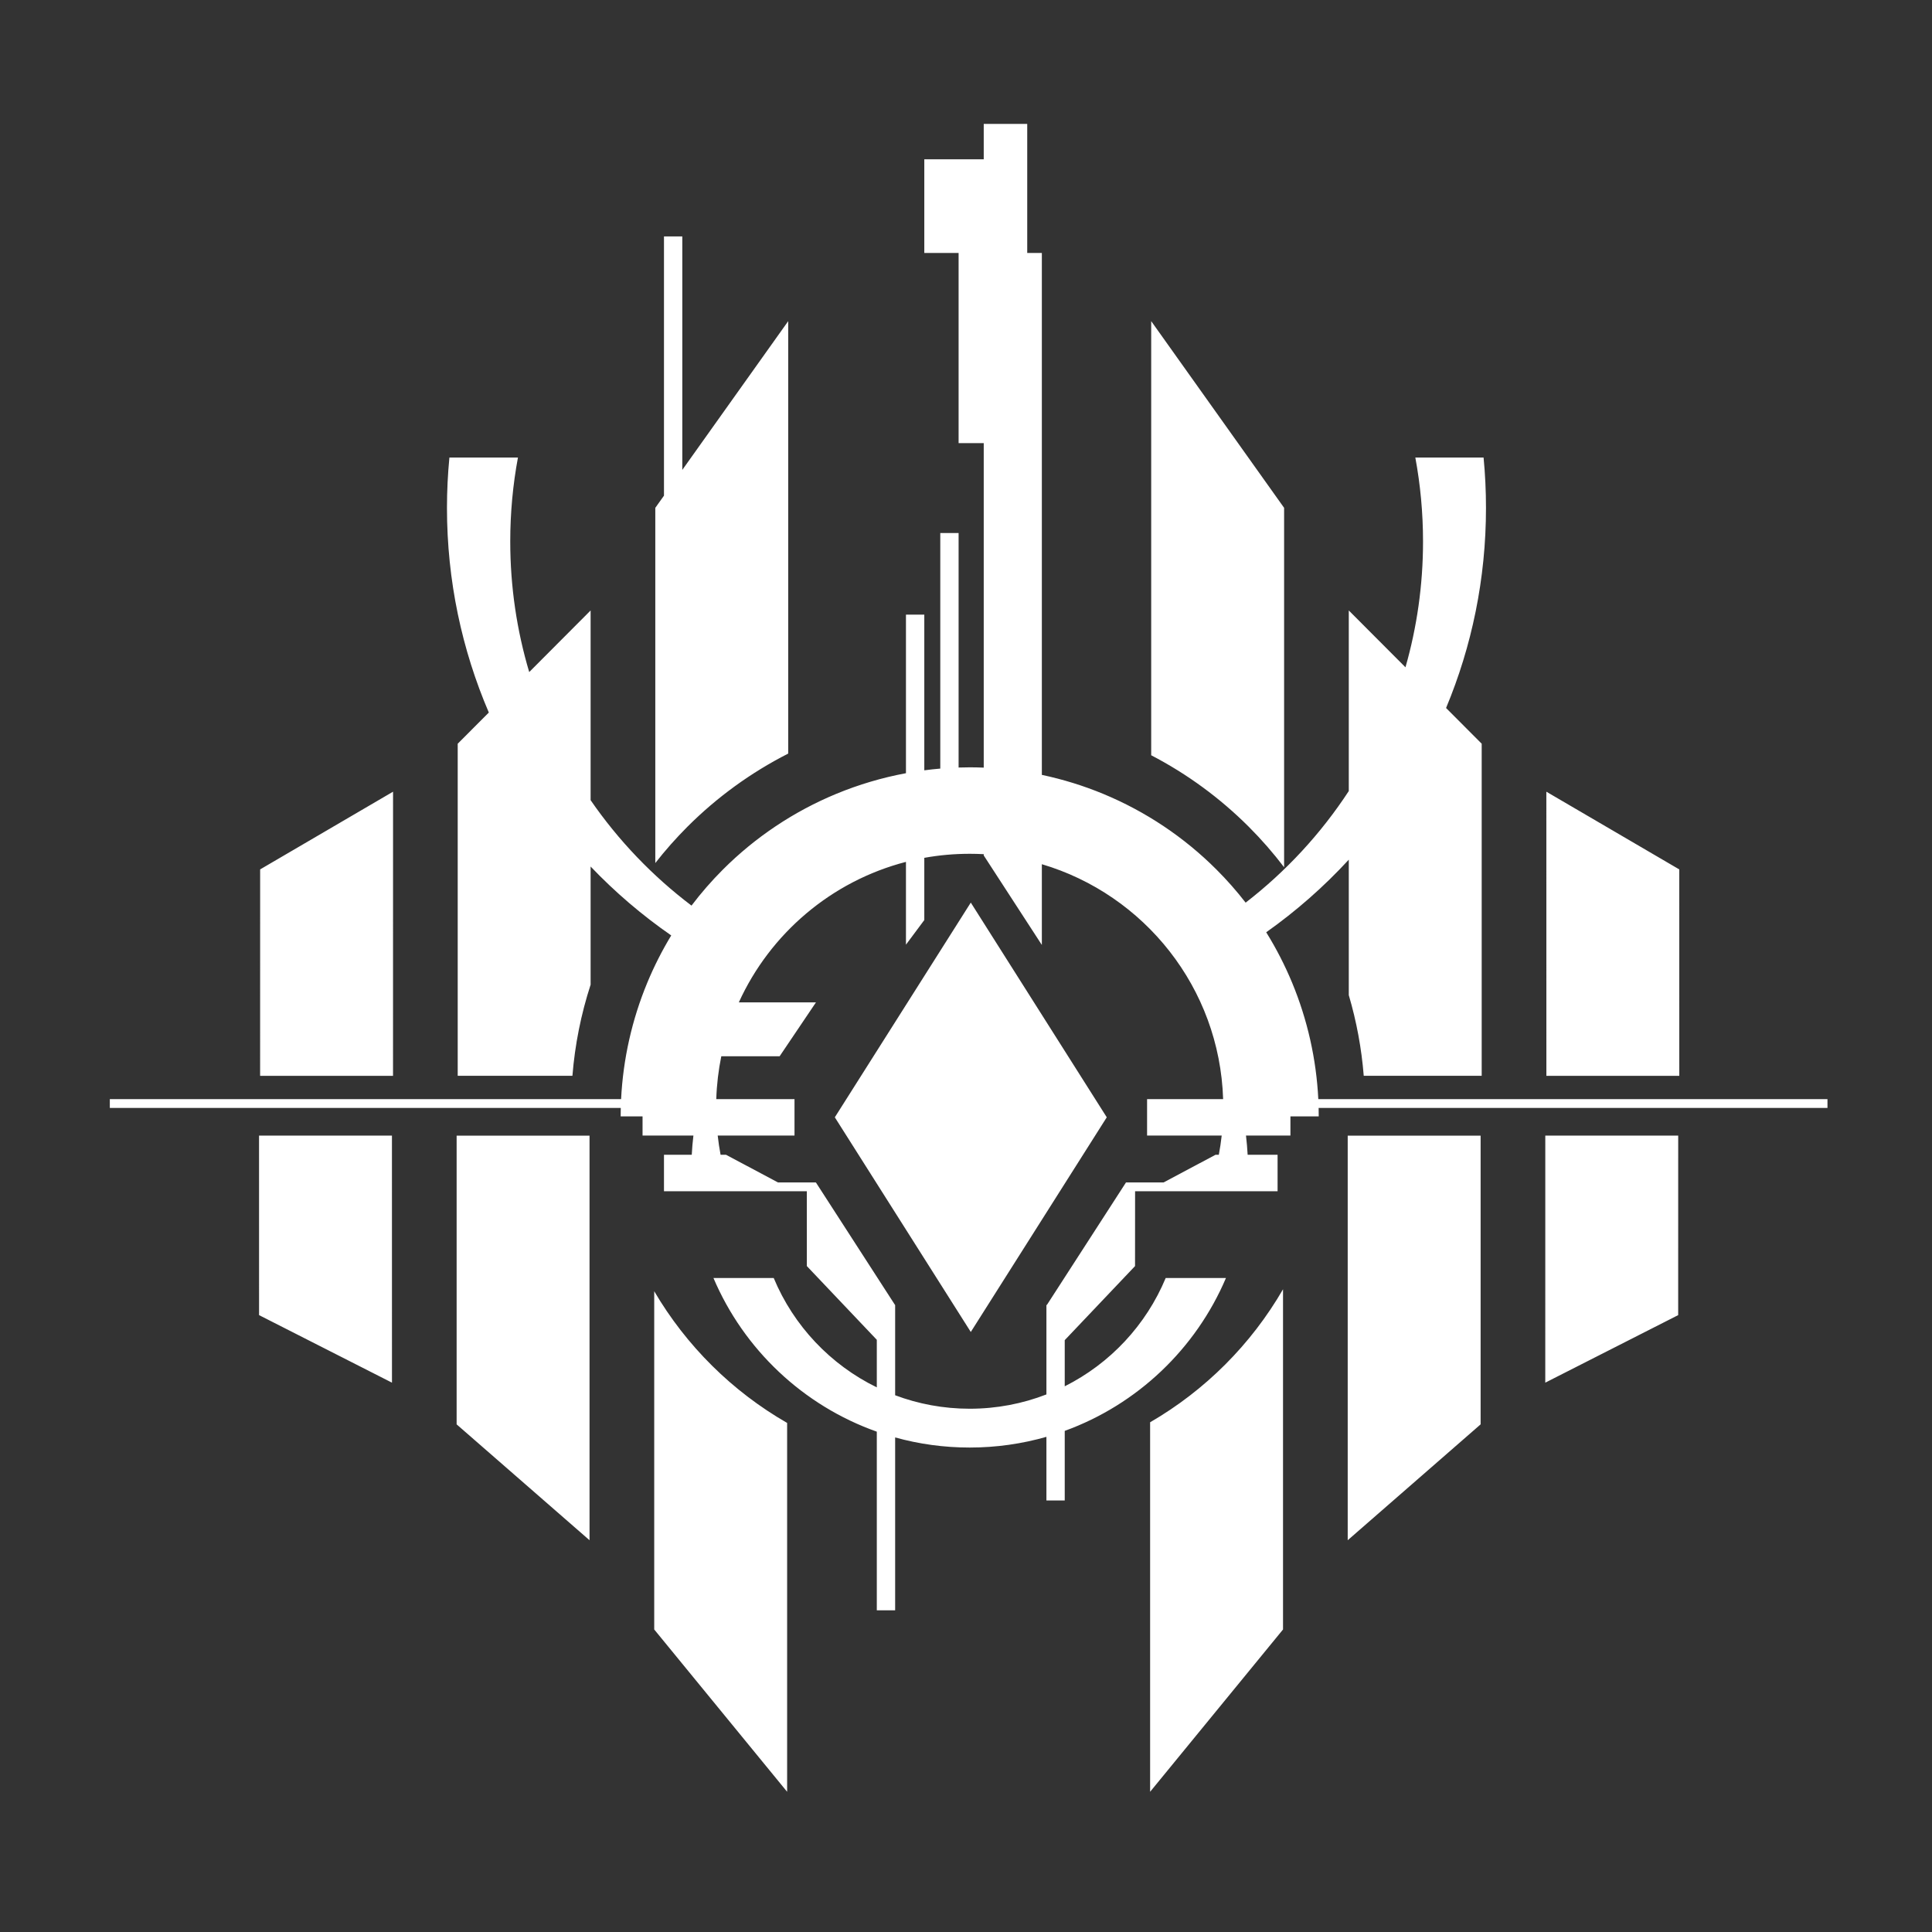 <svg width="77" height="77" viewBox="0 0 77 77" fill="none" xmlns="http://www.w3.org/2000/svg">
<rect x="0" y="0" width="77" height="77" fill="#333333" stroke="none"/>
<path fill-rule="evenodd" clip-rule="evenodd" d="M39.207 6.348V4.938H40.94V6.348V10.082H41.523L41.523 30.883C42.359 31.06 43.178 31.313 43.971 31.641C45.658 32.34 47.192 33.365 48.483 34.657C48.899 35.072 49.287 35.513 49.645 35.975C51.25 34.734 52.642 33.23 53.756 31.527V24.33L56.015 26.595C56.471 25.002 56.715 23.319 56.715 21.58C56.715 20.437 56.609 19.319 56.408 18.235H59.128C59.192 18.896 59.224 19.566 59.224 20.243C59.224 23.069 58.658 25.763 57.633 28.217L59.053 29.641V42.876H54.352C54.265 41.786 54.065 40.709 53.756 39.661V34.262C52.766 35.338 51.662 36.309 50.465 37.156C50.863 37.797 51.209 38.47 51.499 39.169C52.11 40.645 52.462 42.213 52.541 43.805H72.834V44.157H52.554C52.556 44.269 52.558 44.381 52.558 44.493H51.43V45.258H49.659C49.689 45.511 49.711 45.766 49.725 46.024H50.918V47.126V47.477H45.716H45.239L45.237 50.46L42.435 53.412V55.251C44.242 54.345 45.679 52.81 46.459 50.934H48.861C47.662 53.754 45.33 55.977 42.435 57.028V59.801H41.705V57.265C40.734 57.543 39.708 57.692 38.648 57.692C37.618 57.692 36.622 57.552 35.676 57.289V64.18H34.945V57.059C32.011 56.02 29.645 53.782 28.434 50.934H30.836C31.629 52.84 33.099 54.393 34.945 55.294V53.398L32.157 50.46L32.156 47.477H31.665H26.463V47.126V46.024H27.57C27.584 45.766 27.605 45.511 27.636 45.258H25.609V44.493H24.737C24.737 44.381 24.739 44.269 24.741 44.157H4.377V43.805H24.754C24.833 42.213 25.185 40.645 25.796 39.169C26.067 38.515 26.387 37.884 26.752 37.282C25.589 36.477 24.513 35.556 23.539 34.536V39.244C23.156 40.422 22.913 41.641 22.814 42.876H18.242V29.641L19.482 28.398C18.409 25.895 17.814 23.139 17.814 20.243C17.814 19.566 17.847 18.896 17.911 18.235H20.643C20.441 19.319 20.336 20.437 20.336 21.58C20.336 23.388 20.6 25.136 21.092 26.785L23.539 24.33V31.891C24.647 33.498 26.006 34.917 27.56 36.093C27.943 35.587 28.361 35.107 28.811 34.657C30.103 33.365 31.637 32.34 33.324 31.641C34.223 31.269 35.156 30.993 36.107 30.816V24.497H36.838V30.701C37.05 30.673 37.262 30.65 37.475 30.632V21.243H38.205V30.59C38.352 30.585 38.5 30.582 38.648 30.582C38.834 30.582 39.021 30.586 39.207 30.594L39.207 17.661H38.205V10.082H36.838V6.348H38.205H39.207ZM35.676 52.008H35.67L32.52 47.13L32.51 47.13V47.126H31.005L28.937 46.024H28.719C28.671 45.772 28.633 45.517 28.604 45.258H31.665V43.805H28.547C28.566 43.222 28.634 42.652 28.747 42.098H31.072L32.52 39.95H29.446C30.695 37.206 33.136 35.119 36.107 34.35V37.65L36.838 36.669V34.189C37.425 34.083 38.03 34.028 38.648 34.028C38.835 34.028 39.022 34.033 39.207 34.043V34.094L41.523 37.661V34.443C45.603 35.652 48.606 39.367 48.748 43.805H45.717V45.258H48.691C48.662 45.517 48.624 45.772 48.576 46.024H48.444L46.376 47.126H44.871V47.135L41.724 52.008H41.705V55.575C40.757 55.943 39.726 56.145 38.648 56.145C37.602 56.145 36.6 55.955 35.676 55.608V52.008ZM27.193 18.728V9.422H26.463V19.754L26.117 20.24V34.397C26.513 33.89 26.941 33.407 27.397 32.95C28.576 31.771 29.932 30.788 31.414 30.034V12.799L27.193 18.728ZM26.074 51.462V64.943L31.371 71.412V56.711C29.182 55.453 27.352 53.639 26.074 51.462ZM45.838 56.685V71.412L51.135 64.943V51.384C49.864 53.581 48.033 55.413 45.838 56.685ZM51.178 34.564V20.24L45.881 12.799V30.101C47.313 30.845 48.624 31.806 49.769 32.95C50.276 33.457 50.746 33.996 51.178 34.564ZM15.665 31.553L10.368 34.65L10.367 42.877H15.664L15.665 31.553ZM61.63 31.553L66.927 34.65L66.928 42.877H61.631L61.63 31.553ZM18.199 56.768L23.496 61.386V45.261H18.199V56.768ZM15.622 55.106L10.325 52.414L10.324 45.26H15.621L15.622 55.106ZM61.587 55.106L66.884 52.414L66.885 45.26H61.588L61.587 55.106ZM53.713 61.386L59.01 56.768V45.261H53.713V61.386ZM38.691 35.973L44.11 44.53L38.691 53.086L33.272 44.53L38.691 35.973Z" fill="white"/>
</svg>
